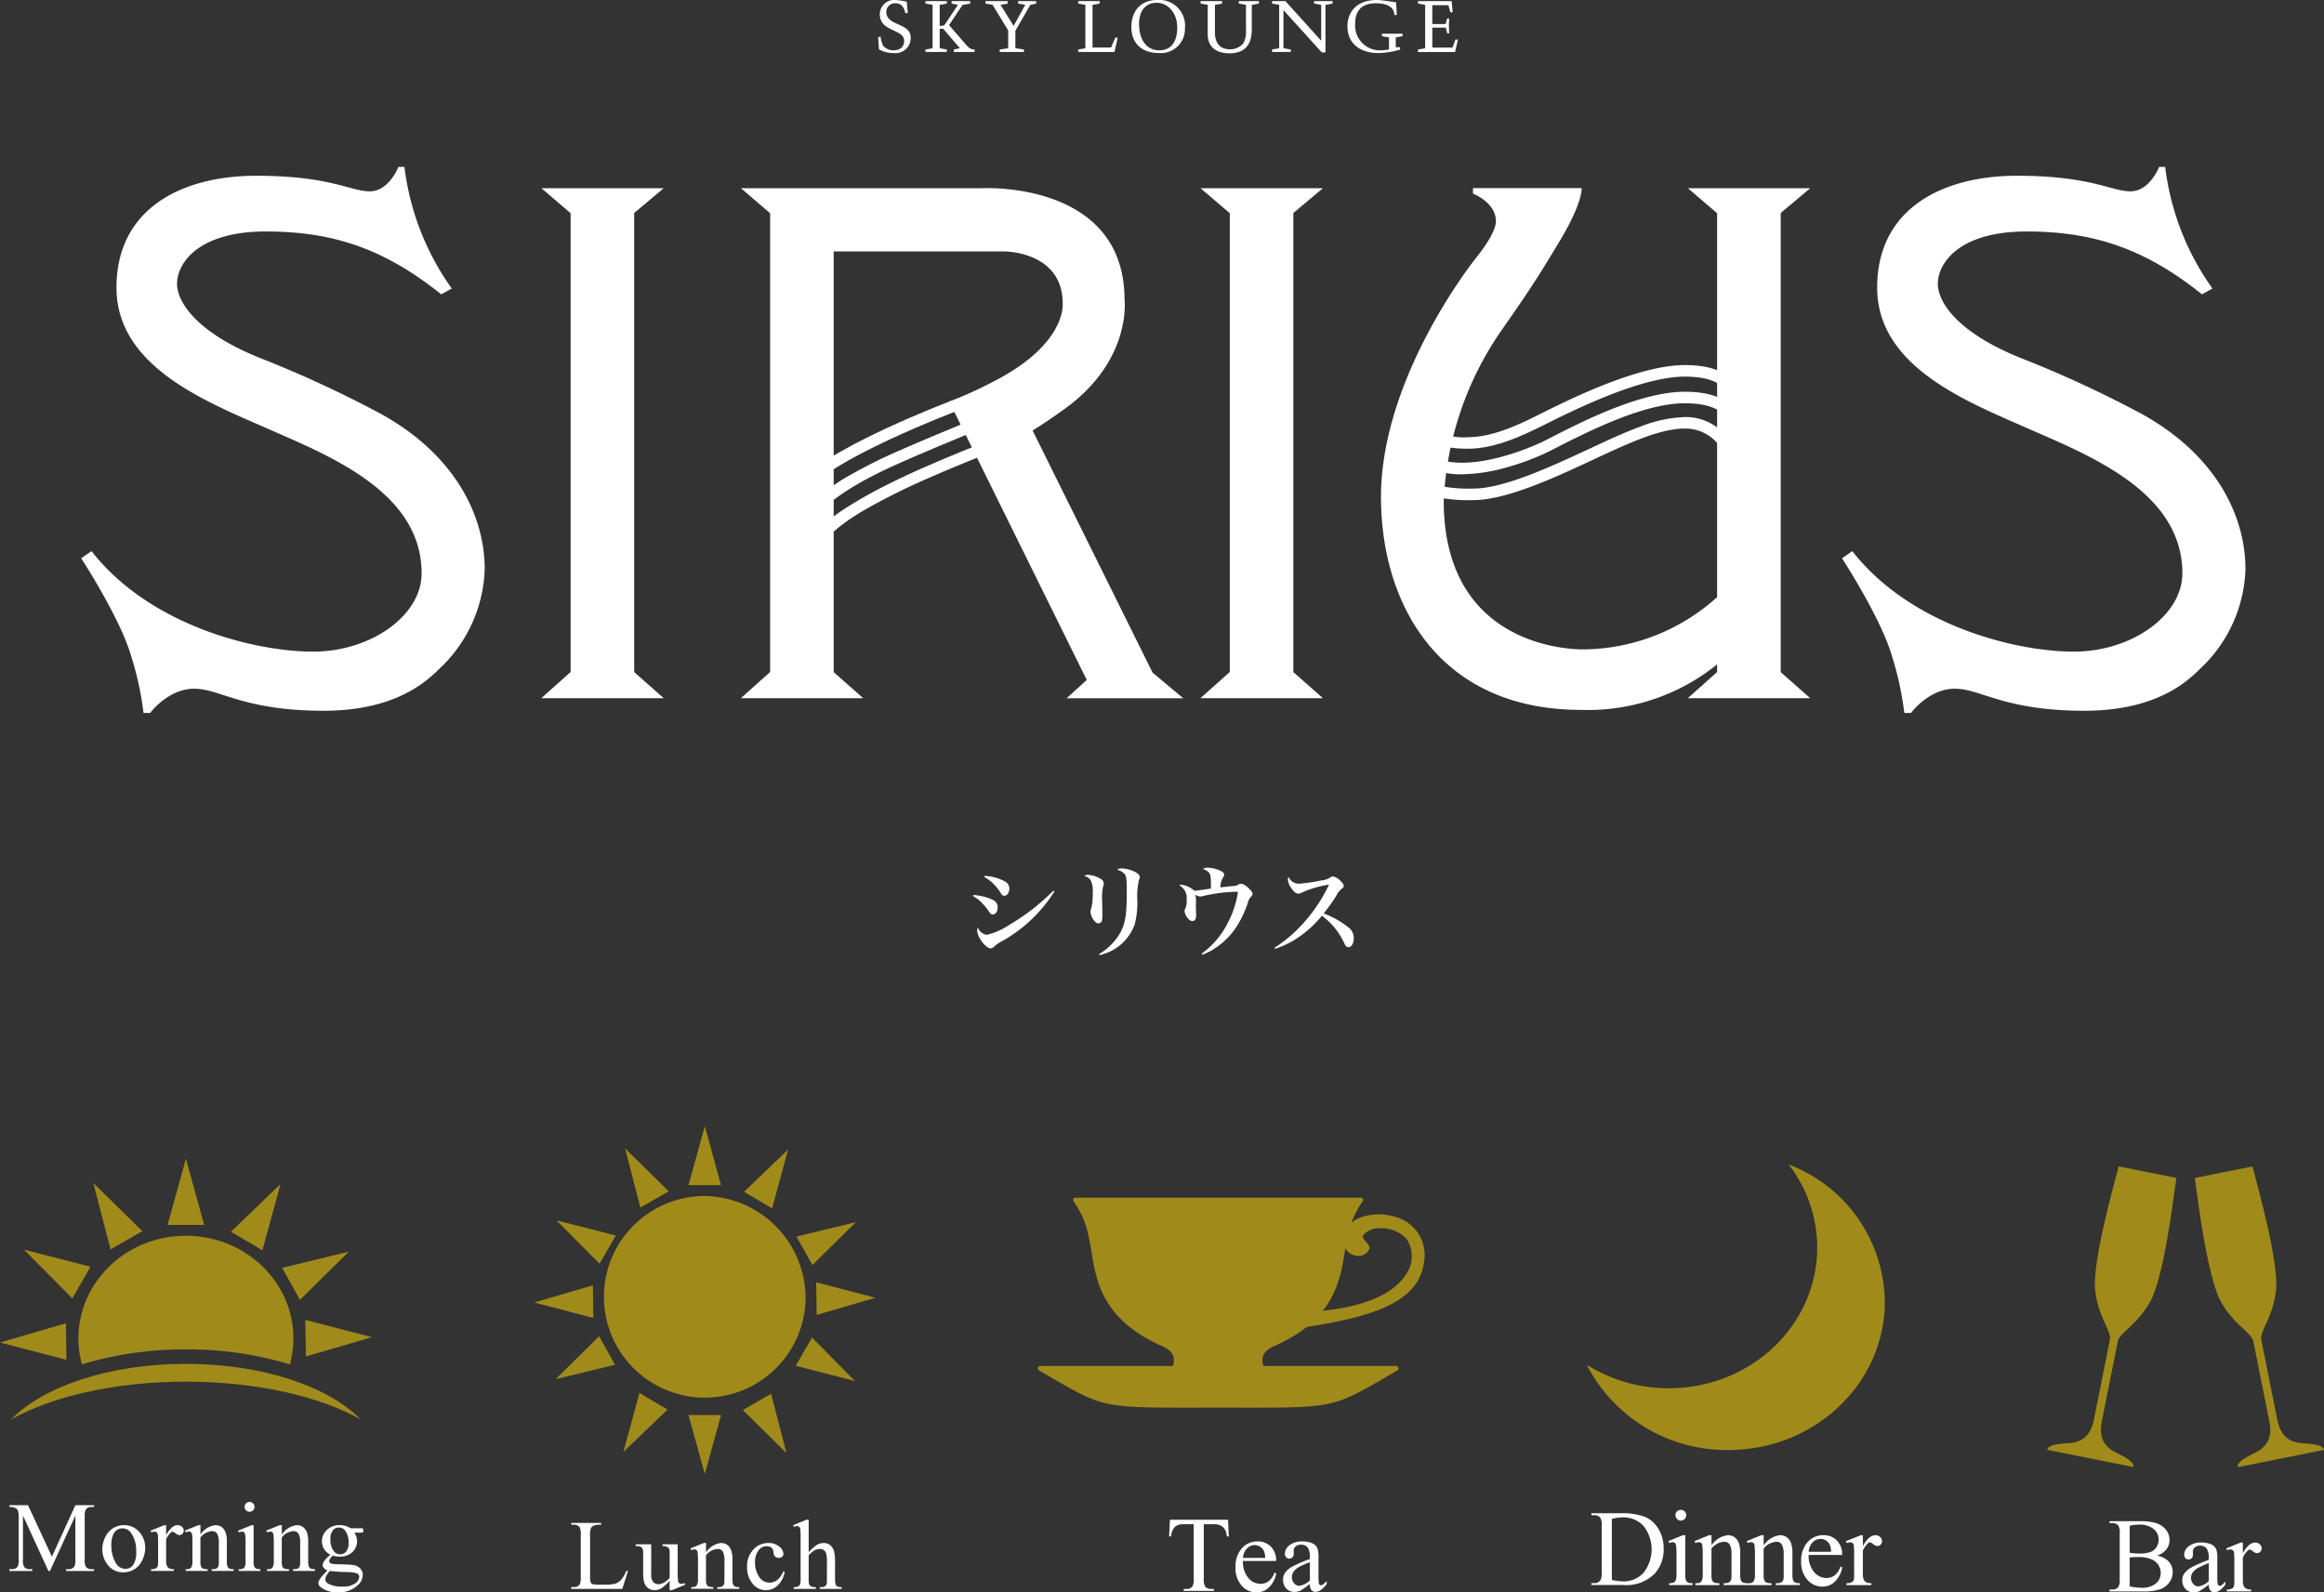 <svg xmlns="http://www.w3.org/2000/svg" width="314.871" height="215.8" viewBox="0 0 314.871 215.8">
  <rect x="0" y="0" width="314.871" height="215.8" fill="#333333" stroke="none"/>
  <g id="logo_シリウス_top" transform="translate(18105.289 17407.729)">
    <g id="グループ_19923" data-name="グループ 19923" transform="translate(-18094.289 -17407.729)">
      <g id="グループ_1653" data-name="グループ 1653" transform="translate(0 22.62)">
        <path id="パス_17199" data-name="パス 17199" d="M431.33,665.881c-2.767,0-3.639-.479-3.887-.677l1-1.2a.2.2,0,0,0-.054-.046,7.1,7.1,0,0,0,2.945.359c2.474,0,5.2-.842,9.131-2.8.128-.066.264-.136.413-.207,4.043-2.028,13.5-6.765,19.865-6.765,2.635,0,4.613.525,5.873,1.557a3.263,3.263,0,0,1,1.218,1.879l-1.549.223v.025a1.868,1.868,0,0,0-.785-1.008c-.685-.508-2.057-1.111-4.758-1.111-2.556,0-6.026.855-10.312,2.544-3.581,1.413-6.881,3.069-8.855,4.052-.145.07-.285.149-.413.206C437,664.989,434.06,665.881,431.33,665.881Z" transform="translate(-243.472 -627.691)" fill="#fff"/>
        <path id="パス_17200" data-name="パス 17200" d="M431.859,666.6a10.784,10.784,0,0,1-4.824-1.008l.694-1.4c5.464,2.7,15-1.991,15.1-2.04.351-.177.764-.384,1.194-.607,4.2-2.143,12.022-6.133,18-6.133,2.635,0,4.613.529,5.873,1.561a3.243,3.243,0,0,1,1.218,1.871l-1.549.231v.021a1.883,1.883,0,0,0-.785-1.008c-.686-.508-2.057-1.115-4.758-1.115-5.608,0-13.2,3.882-17.288,5.963-.434.223-.847.429-1.21.611a33.891,33.891,0,0,1-5.832,2.172,23.2,23.2,0,0,1-5.336.863C432.185,666.594,432.02,666.6,431.859,666.6Z" transform="translate(-244.752 -624.943)" fill="#fff"/>
        <path id="パス_17201" data-name="パス 17201" d="M433.836,667.5a21.611,21.611,0,0,1-6.942-.888l.545-1.47a20.559,20.559,0,0,0,6.4.793c4.06,0,10.453-2.965,14.69-4.923.186-.087.372-.173.553-.256.355-.165.706-.331,1.066-.5,2.057-.954,4.179-1.945,6.257-2.7a17.977,17.977,0,0,1,6.038-1.309,7.136,7.136,0,0,1,6.125,3.23l-1.35.78v0a5.07,5.07,0,0,0-1.16-1.243,5.725,5.725,0,0,0-3.614-1.21c-3.325,0-7.735,2.053-11.63,3.857-.363.174-.719.343-1.074.508-.186.083-.363.169-.553.252C444.821,664.45,438.234,667.5,433.836,667.5Z" transform="translate(-245.196 -622.345)" fill="#fff"/>
        <path id="パス_17202" data-name="パス 17202" d="M407.7,667.745l-1.243-.954c1.5-1.945,5.427-4.407,11.663-7.314,4.588-2.131,8.813-3.742,8.855-3.758l.549,1.466c-.037.013-4.217,1.6-8.751,3.717C412.856,663.657,409.032,666.023,407.7,667.745Z" transform="translate(-309.153 -624.001)" fill="#fff"/>
        <path id="パス_17203" data-name="パス 17203" d="M407.847,669.592l-1.243-.958a22.139,22.139,0,0,1,6.484-5.237,67.2,67.2,0,0,1,6.757-3.333c3.527-1.553,8.549-3.605,8.6-3.626l.591,1.446c-.05.021-5.051,2.065-8.557,3.609C417.329,662.881,410.788,665.768,407.847,669.592Z" transform="translate(-308.7 -621.751)" fill="#fff"/>
        <path id="パス_17204" data-name="パス 17204" d="M407.995,671.657l-1.326-.818a17.374,17.374,0,0,1,5.245-5.121,60.27,60.27,0,0,1,6.372-3.568l.025-.012c4.08-2.069,11.238-4.91,11.308-4.939l.582,1.458c-.07.025-7.169,2.841-11.188,4.873l-.021.008C414.912,665.611,410.287,667.956,407.995,671.657Z" transform="translate(-308.496 -619.372)" fill="#fff"/>
        <g id="グループ_1652" data-name="グループ 1652">
          <path id="パス_17205" data-name="パス 17205" d="M423.656,681.591a153.8,153.8,0,0,0-16.2-7.529c-8.751-3.428-11.568-7.607-11.568-10.2s2.627-7.074,12.064-7.074,16.313,2.585,23.731,8.52l1.425-.789a35.751,35.751,0,0,1-6.414-16.483h-.814s-1.276,3.312-3.89,3.312-5.332-2.11-15.388-2.11-18.923,4.435-18.923,15.157,12.13,15.442,20.423,19.093,20.918,8.561,20.918,19.63c0,5.708-6.843,10.61-14.719,10.61s-22.124-3.531-30-13.616l-1.4.966s5.237,8.024,6.744,13.179a42.437,42.437,0,0,1,1.7,7.785h.9s2.412-3.287,5.947-3.287,6.637,2.986,17.569,2.986,14.889-5.043,16.107-6.112a19.274,19.274,0,0,0,5.7-13.084C437.574,695.7,433.928,687.336,423.656,681.591Z" transform="translate(-382.898 -648.039)" fill="#fff"/>
          <path id="パス_17206" data-name="パス 17206" d="M481.416,681.591a153.141,153.141,0,0,0-16.206-7.529c-8.743-3.428-11.56-7.607-11.56-10.2s2.627-7.074,12.055-7.074,16.321,2.585,23.735,8.52l1.421-.789a35.642,35.642,0,0,1-6.406-16.483h-.822s-1.268,3.312-3.882,3.312-5.332-2.11-15.392-2.11-18.927,4.435-18.927,15.157,12.138,15.442,20.431,19.093,20.918,8.561,20.918,19.63c0,5.708-6.852,10.61-14.715,10.61-7.88,0-22.128-3.531-30-13.616l-1.4.966s5.237,8.024,6.744,13.179a42.456,42.456,0,0,1,1.7,7.785h.9s2.412-3.287,5.943-3.287,6.641,2.986,17.577,2.986,14.884-5.043,16.1-6.112a19.311,19.311,0,0,0,5.7-13.084C495.334,695.7,491.683,687.336,481.416,681.591Z" transform="translate(-202.1 -648.039)" fill="#fff"/>
          <path id="パス_17207" data-name="パス 17207" d="M414.576,648.738H398.008l3.956,3.39V714.3l-3.972,3.549h16.584l-4-3.537V652.1Z" transform="translate(-335.654 -645.852)" fill="#fff"/>
          <path id="パス_17208" data-name="パス 17208" d="M436.208,648.738H419.631l3.965,3.39V714.3l-3.981,3.549h16.592l-4-3.537V652.1Z" transform="translate(-267.975 -645.852)" fill="#fff"/>
          <path id="パス_17209" data-name="パス 17209" d="M444.073,681.588c1.264-.781,2.693-1.743,4.386-2.961,9.061-6.55,8.074-14.727,8.074-14.727,0-16.28-19.44-15.149-19.44-15.149H404.558l3.952,3.391v62.176l-3.973,3.548h16.586l-4-3.535V657.32h23.173s7.851,0,7.851,7.038c0,0,.611,5.484-9.358,10.581a52.731,52.731,0,0,1-6.013,2.722l18.634,37.731-2.73,2.478h15.8l-4.155-3.477Z" transform="translate(-315.169 -645.864)" fill="#fff"/>
          <path id="パス_17210" data-name="パス 17210" d="M483.694,648.747H467.12l3.957,3.391v52.025a27.307,27.307,0,0,1-17.94,7.083s-19.1.727-19.1-20.154a43.957,43.957,0,0,1,7.645-22.822c3.766-5.394,4.873-7.033,8.066-12.357s2.969-7.178,2.969-7.178H438v.748s3.106,1.194,3.106,3.729c0,0,.19,1.359-2.569,4.824s-13,17.937-13,32.548,7.925,28.86,27.1,28.86a27.87,27.87,0,0,0,18.44-6.162v1.033l-3.977,3.548h16.594l-4-3.535V652.109Z" transform="translate(-249.431 -645.861)" fill="#fff"/>
        </g>
      </g>
      <g id="グループ_1654" data-name="グループ 1654" transform="translate(107.981 0)">
        <path id="パス_17211" data-name="パス 17211" d="M413.058,644.309l-.326.054c-.161-.731-.483-1.355-1.322-1.355a1.16,1.16,0,0,0-1.26,1.2c0,1.888,3.3,1.429,3.3,3.424a2.047,2.047,0,0,1-2.276,2.119,3.822,3.822,0,0,1-2.024-.508l-.107-1.644.326-.078a4.241,4.241,0,0,0,.339,1.227,1.824,1.824,0,0,0,1.412.632c.822,0,1.441-.409,1.441-1.272,0-1.689-3.3-1.148-3.3-3.655a1.976,1.976,0,0,1,2.214-1.892,13.09,13.09,0,0,1,1.441.223Z" transform="translate(-409.044 -642.562)" fill="#fff"/>
        <path id="パス_17212" data-name="パス 17212" d="M415.633,643.1l-1.838,2.747,2.024,2.342c.607.7.785.95,1.437.966v.339h-2.821v-.339l.834-.169L413,646.341h-.471v2.643l.97.169v.339h-2.9v-.339l.966-.169V643.1l-.966-.165V642.6h2.9v.334l-.97.165v2.85c.508.008.607-.041.743-.248l1.73-2.6-.859-.165V642.6h2.523v.334Z" transform="translate(-404.193 -642.446)" fill="#fff"/>
        <path id="パス_17213" data-name="パス 17213" d="M415.651,648.984v-2.4l-2.119-3.49-.97-.165V642.6h3.011v.334l-.962.165,1.776,2.858,1.574-2.858-.966-.165V642.6h2.441v.334l-.785.165-2.028,3.511v2.375l1.16.169v.339H414.5v-.339Z" transform="translate(-398.033 -642.446)" fill="#fff"/>
        <path id="パス_17214" data-name="パス 17214" d="M415.606,649.153l.971-.169V643.1l-.971-.165V642.6h2.907v.334l-.966.165v5.79h2.511l.566-1.338h.339l-.442,1.941h-4.915Z" transform="translate(-388.505 -642.446)" fill="#fff"/>
        <path id="パス_17215" data-name="パス 17215" d="M424.61,646.4a3.258,3.258,0,0,1-3.527,3.349c-2.519,0-3.733-1.516-3.733-3.5,0-2.255,1.33-3.688,3.486-3.688A3.491,3.491,0,0,1,424.61,646.4Zm-3.477,2.978c1.838,0,2.433-1.479,2.433-3.085,0-2.061-1.338-3.358-2.771-3.358-1.479,0-2.4,1.057-2.4,2.854C418.395,647.976,419.419,649.381,421.133,649.381Z" transform="translate(-383.047 -642.562)" fill="#fff"/>
        <path id="パス_17216" data-name="パス 17216" d="M426.556,643.1v3.308c0,1.925-.793,3.262-3.011,3.262-2.073,0-2.982-1.1-2.961-2.618V643.1l-.962-.165V642.6h2.907v.334l-.966.165v3.589c-.033,1.466.549,2.441,2.061,2.441a2.357,2.357,0,0,0,1.755-.773,3.193,3.193,0,0,0,.384-1.871V643.1l-.966-.165V642.6h2.726v.334Z" transform="translate(-375.935 -642.446)" fill="#fff"/>
        <path id="パス_17217" data-name="パス 17217" d="M422.932,648.984V643.1l-.966-.165V642.6h1.809l4.849,5.369V643.1l-.966-.165V642.6h2.507v.334l-.966.165v6.451h-.5c-.665-.739-4.113-4.551-5.191-5.736v5.171l1,.169v.339h-2.544v-.339Z" transform="translate(-368.599 -642.446)" fill="#fff"/>
        <path id="パス_17218" data-name="パス 17218" d="M431.134,644.59h-.347c.008-.851-.681-1.582-2.474-1.582-1.921,0-2.829.971-2.829,2.775a3.368,3.368,0,0,0,3.519,3.6,7.821,7.821,0,0,0,1.066-.12v-1.627l-.958-.169v-.339H431.9v.339l-.917.169v1.322h.586v.33a11.1,11.1,0,0,1-2.912.467c-2.362,0-4.221-1.173-4.221-3.643,0-1.656.987-3.548,3.977-3.548.673,0,2.024.231,2.618.31Z" transform="translate(-360.859 -642.562)" fill="#fff"/>
        <path id="パス_17219" data-name="パス 17219" d="M428.691,645.7H430.5l.194-.743h.289a12.382,12.382,0,0,0,0,1.995H430.7l-.178-.76h-1.83v2.7h2.734l.392-1.078h.355l-.4,1.681h-5.018v-.339l.966-.169V643.1l-.966-.165V642.6h4.555l.14,1.52h-.31l-.264-.967h-2.185Z" transform="translate(-353.613 -642.446)" fill="#fff"/>
      </g>
      <g id="グループ_1655" data-name="グループ 1655" transform="translate(120.817 117.588)">
        <path id="パス_17220" data-name="パス 17220" d="M412.2,673.9a7.063,7.063,0,0,1,2.726.694,1.069,1.069,0,0,1,.582.987c0,.541-.285.95-.652.95-.227,0-.326-.066-.553-.434a8.664,8.664,0,0,0-1-1.206,5.61,5.61,0,0,0-1.148-.867Zm10.994-.487a19.7,19.7,0,0,1-7.091,6.736,4.518,4.518,0,0,0-1.136.8.6.6,0,0,1-.4.178c-.673,0-1.838-1.536-1.838-2.424a1.171,1.171,0,0,1,.087-.409,1.565,1.565,0,0,0,1.21,1,9.007,9.007,0,0,0,2.941-1.284,29.5,29.5,0,0,0,6.088-4.7Zm-9.445-2.11a6.339,6.339,0,0,1,2.821.8,1.041,1.041,0,0,1,.512.95c0,.528-.3.95-.665.95-.231,0-.3-.066-.586-.516a6.062,6.062,0,0,0-2.156-2.048Z" transform="translate(-412.152 -670.192)" fill="#fff"/>
        <path id="パス_17221" data-name="パス 17221" d="M416.314,671.937a3.776,3.776,0,0,1,1.8.607.721.721,0,0,1,.326.557v.029a2.356,2.356,0,0,1-.12.471,7.712,7.712,0,0,0-.112,1.685c0,.215.013.62.021,1.206.016.322.016.644.016.8a5.264,5.264,0,0,1-.037.731.513.513,0,0,1-.5.488c-.244,0-.52-.215-.743-.6a2.312,2.312,0,0,1-.339-.958.827.827,0,0,1,.074-.339,7.408,7.408,0,0,0,.231-2.2,3.219,3.219,0,0,0-.26-1.706c-.17-.3-.335-.421-.863-.652A.754.754,0,0,1,416.314,671.937ZM417.8,682.67a7.917,7.917,0,0,0,2.945-3.027c.628-1.272.8-2.379.8-5.485,0-1.532-.049-1.995-.236-2.263a1.776,1.776,0,0,0-1.069-.636.862.862,0,0,1,.623-.2,4.782,4.782,0,0,1,1.619.388c.578.273.822.5.822.814a.9.9,0,0,1-.1.355,9.662,9.662,0,0,0-.227,2.7,11.765,11.765,0,0,1-.355,3.35,6.555,6.555,0,0,1-4.745,4.142Z" transform="translate(-400.703 -670.962)" fill="#fff"/>
        <path id="パス_17222" data-name="パス 17222" d="M421.966,682.684a11.594,11.594,0,0,0,3.622-4.332,12.989,12.989,0,0,0,1.3-4.039c-.178-.012-.326-.012-.409-.012a22.35,22.35,0,0,0-4.473.607.838.838,0,0,1-.231.037,1.351,1.351,0,0,1-.661-.244,4.446,4.446,0,0,1,.07,1.276c0,.421.008.706.008.855.012.3.029.529.029.636,0,.533-.174.8-.516.8-.281,0-.595-.26-.847-.718a1.635,1.635,0,0,1-.206-.611.642.642,0,0,1,.091-.338,2.683,2.683,0,0,0,.19-1.243,1.926,1.926,0,0,0-1.016-1.941.771.771,0,0,1,.355-.066,3.392,3.392,0,0,1,1.718.81c.268-.012.268-.012,2.222-.293.012-.219.012-.3.012-.475,0-1.6-.1-1.776-1.074-2.185a.936.936,0,0,1,.574-.173,4.494,4.494,0,0,1,1.574.326c.491.186.718.388.718.632a.562.562,0,0,1-.124.339,2.34,2.34,0,0,0-.38,1.371c.846-.1,1.412-.153,1.681-.177a1.5,1.5,0,0,0,.814-.231.625.625,0,0,1,.3-.091,1.834,1.834,0,0,1,.975.578c.421.38.574.587.574.789a.485.485,0,0,1-.211.4,1.7,1.7,0,0,0-.409.777,14.638,14.638,0,0,1-1.156,2.639,9.966,9.966,0,0,1-3.254,3.535,7.9,7.9,0,0,1-1.759.913Z" transform="translate(-390.975 -671.034)" fill="#fff"/>
        <path id="パス_17223" data-name="パス 17223" d="M422.045,680.986a18.5,18.5,0,0,0,4.022-3.457,21.444,21.444,0,0,0,3.366-5.1,14.32,14.32,0,0,0-3.635,1.057.951.951,0,0,1-.512.165c-.314,0-.619-.244-.975-.764a2.259,2.259,0,0,1-.454-1.165.567.567,0,0,1,.1-.338,1.484,1.484,0,0,0,1.417.921,21.568,21.568,0,0,0,2.945-.43,2.811,2.811,0,0,0,1.317-.433.58.58,0,0,1,.368-.124,2.044,2.044,0,0,1,.987.607c.3.289.434.487.434.681a.378.378,0,0,1-.215.339,2.7,2.7,0,0,0-.785.991,25.064,25.064,0,0,1-1.71,2.4,12.282,12.282,0,0,1,3.51,2.016,1.8,1.8,0,0,1,.562,1.359c0,.69-.305,1.2-.723,1.2-.231,0-.4-.157-.558-.537a9.66,9.66,0,0,0-3.035-3.729,14.756,14.756,0,0,1-3.242,2.969,12.143,12.143,0,0,1-3.106,1.516Z" transform="translate(-381.188 -670.133)" fill="#fff"/>
      </g>
    </g>
    <g id="グループ_20019" data-name="グループ 20019" transform="translate(-18318.527 -17255.105)">
      <g id="レイヤー_1" data-name="レイヤー 1" transform="translate(490.602 5.451)">
        <g id="グループ_20043" data-name="グループ 20043" transform="translate(0)">
          <g id="グループ_20041" data-name="グループ 20041" transform="translate(8.451 48.076)">
            <path id="パス_29163" data-name="パス 29163" d="M37.84,183.521a3.054,3.054,0,0,1,1.481.675,2.091,2.091,0,0,1,.68,1.581,2.37,2.37,0,0,1-.449,1.36,2.56,2.56,0,0,1-1.231.946,7.147,7.147,0,0,1-2.39.3H31.44v-.261h.36a.967.967,0,0,0,.857-.379,2.192,2.192,0,0,0,.161-1.046v-6.15a1.913,1.913,0,0,0-.2-1.115,1.032,1.032,0,0,0-.812-.309h-.36v-.261h4.113a8.031,8.031,0,0,1,1.844.169,2.971,2.971,0,0,1,1.607.9,2.208,2.208,0,0,1,.554,1.478,2.057,2.057,0,0,1-.433,1.282,2.565,2.565,0,0,1-1.285.839Zm-3.677-.379c.172.032.371.056.594.075s.468.024.731.024a4.177,4.177,0,0,0,1.543-.22,1.64,1.64,0,0,0,.788-.677,1.876,1.876,0,0,0,.274-1,1.818,1.818,0,0,0-.68-1.425,2.96,2.96,0,0,0-1.986-.589,4.8,4.8,0,0,0-1.263.153v3.658Zm0,4.548a7.072,7.072,0,0,0,1.607.191,2.891,2.891,0,0,0,1.938-.573,1.785,1.785,0,0,0,.667-1.414,2.043,2.043,0,0,0-.3-1.067,2.012,2.012,0,0,0-.984-.806,4.253,4.253,0,0,0-1.685-.3c-.288,0-.538.005-.742.013a3.922,3.922,0,0,0-.5.048v3.9Z" transform="translate(-31.44 -178.86)" fill="#fff"/>
            <path id="パス_29164" data-name="パス 29164" d="M71.708,195.326a10.137,10.137,0,0,1-1.242.884,1.88,1.88,0,0,1-.809.175,1.446,1.446,0,0,1-1.1-.457,1.675,1.675,0,0,1-.43-1.2,1.506,1.506,0,0,1,.21-.814,2.791,2.791,0,0,1,1-.9,15.623,15.623,0,0,1,2.368-1.024v-.253a2.1,2.1,0,0,0-.3-1.32,1.1,1.1,0,0,0-.887-.358.983.983,0,0,0-.7.239.721.721,0,0,0-.269.548l.016.406a.694.694,0,0,1-.167.5.567.567,0,0,1-.43.175.543.543,0,0,1-.425-.183.712.712,0,0,1-.164-.5,1.442,1.442,0,0,1,.618-1.11,2.675,2.675,0,0,1,1.734-.505,3.006,3.006,0,0,1,1.4.288,1.324,1.324,0,0,1,.613.68,3.868,3.868,0,0,1,.126,1.236v2.183a9.792,9.792,0,0,0,.035,1.126.452.452,0,0,0,.116.277.271.271,0,0,0,.185.07.386.386,0,0,0,.2-.048,4.375,4.375,0,0,0,.57-.513v.392q-.786,1.052-1.505,1.054a.672.672,0,0,1-.546-.239,1.282,1.282,0,0,1-.212-.814Zm0-.457V192.42a13.3,13.3,0,0,0-1.368.6,2.37,2.37,0,0,0-.793.645,1.252,1.252,0,0,0-.237.736,1.2,1.2,0,0,0,.3.839.912.912,0,0,0,.694.333,2.533,2.533,0,0,0,1.4-.7Z" transform="translate(-58.268 -186.735)" fill="#fff"/>
            <path id="パス_29165" data-name="パス 29165" d="M92.554,189.64v1.446c.538-.965,1.091-1.446,1.656-1.446a.886.886,0,0,1,.637.237.719.719,0,0,1,.253.543.641.641,0,0,1-.18.462.593.593,0,0,1-.438.191.9.9,0,0,1-.548-.242.911.911,0,0,0-.454-.242.415.415,0,0,0-.271.14,3.291,3.291,0,0,0-.653.949v3.08a1.914,1.914,0,0,0,.132.806.742.742,0,0,0,.325.317,1.425,1.425,0,0,0,.667.126v.253H90.385v-.253a1.378,1.378,0,0,0,.731-.153.591.591,0,0,0,.247-.358,3.526,3.526,0,0,0,.035-.68v-2.492a10.732,10.732,0,0,0-.043-1.336.509.509,0,0,0-.169-.312.485.485,0,0,0-.3-.1,1.422,1.422,0,0,0-.495.1l-.067-.253,1.943-.785h.3Z" transform="translate(-74.493 -186.742)" fill="#fff"/>
          </g>
          <g id="グループ_20042" data-name="グループ 20042" transform="translate(0)">
            <path id="パス_29166" data-name="パス 29166" d="M6.521,16.969C7.01,20.641,8.736,22.3,8.494,23.5l-2.161,10.8c-.363,1.812-1.247,3.1-3.5,3.207s-2.75.5-2.83.9l11.674,2.336c.081-.4-.228-.954-2.269-1.919s-2.363-2.5-2-4.309l2.161-10.8c.239-1.207,2.47-2.075,4.333-5.274S17.066,4.736,17.5,1.556L9.693,0C8.867,3.1,6.029,13.3,6.521,16.969Z" transform="translate(0)" fill="#a08b1a"/>
            <path id="パス_29167" data-name="パス 29167" d="M89.1,37.533c-2.255-.108-3.142-1.4-3.5-3.207l-2.161-10.8c-.242-1.207,1.481-2.865,1.973-6.534S83.061,3.119,82.238.02L74.43,1.582c.433,3.18,1.734,13.684,3.6,16.886s4.091,4.067,4.333,5.274l2.161,10.8c.363,1.812.04,3.341-2,4.309s-2.349,1.516-2.269,1.919l11.676-2.336c-.081-.4-.575-.793-2.83-.9Z" transform="translate(-54.424 -0.015)" fill="#a08b1a"/>
          </g>
        </g>
      </g>
      <g id="レイヤー_1-2" data-name="レイヤー 1" transform="translate(428.215 5.192)">
        <g id="グループ_20040" data-name="グループ 20040" transform="translate(0 0)">
          <path id="パス_29156" data-name="パス 29156" d="M27.37-.007a18.348,18.348,0,0,1,3.86,11.243c0,10.538-8.991,19.076-20.095,19.076A20.754,20.754,0,0,1,0,27.121,21.3,21.3,0,0,0,19.192,38.682c11.706,0,21.2-9.007,21.2-20.119A20.155,20.155,0,0,0,27.368-.01Z" transform="translate(0 0.01)" fill="#a08b1a"/>
          <g id="グループ_20039" data-name="グループ 20039" transform="translate(0.629 46.8)">
            <path id="パス_29157" data-name="パス 29157" d="M2.29,192.54v-.266h.368a.97.97,0,0,0,.876-.4,2.261,2.261,0,0,0,.157-1.063v-6.284a2,2,0,0,0-.2-1.14,1.061,1.061,0,0,0-.832-.316H2.29v-.266H6.25a8.651,8.651,0,0,1,3.318.494,3.936,3.936,0,0,1,1.829,1.651,5.091,5.091,0,0,1,.692,2.667,4.87,4.87,0,0,1-1.233,3.392,5.433,5.433,0,0,1-4.218,1.521H2.29Zm2.777-.7a7.282,7.282,0,0,0,1.527.2,3.631,3.631,0,0,0,2.763-1.17,5.133,5.133,0,0,0,0-6.347,3.707,3.707,0,0,0-2.821-1.162,6.009,6.009,0,0,0-1.469.209Z" transform="translate(-2.29 -182.343)" fill="#fff"/>
            <path id="パス_29158" data-name="パス 29158" d="M43.866,184.546v5.279a2.384,2.384,0,0,0,.091.821.63.63,0,0,0,.264.3,1.432,1.432,0,0,0,.643.1v.258H41.672v-.258a1.474,1.474,0,0,0,.645-.093.656.656,0,0,0,.264-.308,2.348,2.348,0,0,0,.1-.824v-2.532a9.272,9.272,0,0,0-.063-1.384.559.559,0,0,0-.159-.319.432.432,0,0,0-.294-.091,1.463,1.463,0,0,0-.489.107l-.1-.258,1.98-.8h.316Zm-.593-3.436a.728.728,0,0,1,.514,1.241.726.726,0,0,1-1.03,0,.708.708,0,0,1-.217-.516.7.7,0,0,1,.214-.514.708.708,0,0,1,.522-.211Z" transform="translate(-31.143 -181.11)" fill="#fff"/>
            <path id="パス_29159" data-name="パス 29159" d="M57.49,195a3.106,3.106,0,0,1,2.2-1.392,1.566,1.566,0,0,1,.926.269,1.809,1.809,0,0,1,.618.884,4.131,4.131,0,0,1,.157,1.321v2.8a2.382,2.382,0,0,0,.1.846.575.575,0,0,0,.255.28,1.451,1.451,0,0,0,.648.1v.258H59.148v-.258h.137a1.1,1.1,0,0,0,.643-.14.75.75,0,0,0,.255-.412,4.238,4.238,0,0,0,.027-.673V196.2a2.711,2.711,0,0,0-.233-1.3.834.834,0,0,0-.785-.406,2.37,2.37,0,0,0-1.7.931v3.463a2.468,2.468,0,0,0,.08.824.684.684,0,0,0,.277.3,1.739,1.739,0,0,0,.714.1v.258H55.314v-.258h.143a.772.772,0,0,0,.678-.255,1.851,1.851,0,0,0,.176-.972V196.44A11.307,11.307,0,0,0,56.259,195a.635.635,0,0,0-.165-.352.436.436,0,0,0-.3-.093,1.4,1.4,0,0,0-.481.107l-.107-.258,1.98-.8H57.5v1.392Z" transform="translate(-41.219 -190.17)" fill="#fff"/>
            <path id="パス_29160" data-name="パス 29160" d="M84.23,195a3.106,3.106,0,0,1,2.2-1.392,1.566,1.566,0,0,1,.926.269,1.809,1.809,0,0,1,.618.884,4.13,4.13,0,0,1,.157,1.321v2.8a2.382,2.382,0,0,0,.1.846.575.575,0,0,0,.255.28,1.451,1.451,0,0,0,.648.1v.258H85.888v-.258h.137a1.1,1.1,0,0,0,.643-.14.75.75,0,0,0,.255-.412,4.24,4.24,0,0,0,.027-.673V196.2a2.711,2.711,0,0,0-.233-1.3.834.834,0,0,0-.785-.406,2.37,2.37,0,0,0-1.7.931v3.463a2.468,2.468,0,0,0,.08.824.684.684,0,0,0,.277.3,1.739,1.739,0,0,0,.714.1v.258H82.054v-.258H82.2a.772.772,0,0,0,.678-.255,1.851,1.851,0,0,0,.176-.972V196.44A11.307,11.307,0,0,0,83,195a.635.635,0,0,0-.165-.352.437.437,0,0,0-.3-.093,1.4,1.4,0,0,0-.481.107l-.107-.258,1.98-.8h.308v1.392Z" transform="translate(-60.889 -190.17)" fill="#fff"/>
            <path id="パス_29161" data-name="パス 29161" d="M111.359,196.272a3.376,3.376,0,0,0,.711,2.3,2.161,2.161,0,0,0,1.684.832,1.832,1.832,0,0,0,1.123-.354,2.612,2.612,0,0,0,.8-1.214l.222.143a3.415,3.415,0,0,1-.873,1.788,2.337,2.337,0,0,1-1.815.807,2.653,2.653,0,0,1-2.027-.923,3.532,3.532,0,0,1-.843-2.477,3.744,3.744,0,0,1,.865-2.628,2.816,2.816,0,0,1,2.167-.942,2.419,2.419,0,0,1,1.815.728,2.673,2.673,0,0,1,.709,1.947h-4.54Zm0-.415h3.04a2.934,2.934,0,0,0-.148-.89,1.451,1.451,0,0,0-.536-.632,1.354,1.354,0,0,0-.744-.231,1.479,1.479,0,0,0-1.063.461,2.014,2.014,0,0,0-.549,1.288Z" transform="translate(-81.913 -190.17)" fill="#fff"/>
            <path id="パス_29162" data-name="パス 29162" d="M134.742,193.62V195.1c.549-.986,1.115-1.478,1.692-1.478a.9.9,0,0,1,.651.242.735.735,0,0,1,.258.555.655.655,0,0,1-.184.472.606.606,0,0,1-.448.195.923.923,0,0,1-.56-.247.931.931,0,0,0-.464-.247.425.425,0,0,0-.277.143,3.362,3.362,0,0,0-.667.969v3.147a1.956,1.956,0,0,0,.135.824.759.759,0,0,0,.332.324,1.456,1.456,0,0,0,.681.129v.258h-3.364v-.258a1.408,1.408,0,0,0,.747-.157.6.6,0,0,0,.253-.365,3.6,3.6,0,0,0,.036-.695v-2.546a10.965,10.965,0,0,0-.044-1.365.521.521,0,0,0-.173-.319.5.5,0,0,0-.31-.1,1.453,1.453,0,0,0-.505.107l-.069-.258,1.986-.8h.3Z" transform="translate(-97.958 -190.184)" fill="#fff"/>
          </g>
        </g>
      </g>
      <g id="レイヤー_1-3" data-name="レイヤー 1" transform="translate(353.845 9.688)">
        <g id="グループ_20038" data-name="グループ 20038" transform="translate(-0.001 0)">
          <g id="グループ_20036" data-name="グループ 20036" transform="translate(17.794 43.648)">
            <path id="パス_29150" data-name="パス 29150" d="M73.345,160.33l.106,2.26h-.27a2.791,2.791,0,0,0-.212-.852,1.425,1.425,0,0,0-.588-.607,2.039,2.039,0,0,0-.964-.2H70.059V168.3a1.956,1.956,0,0,0,.193,1.108,1.067,1.067,0,0,0,.83.3h.335v.264H67.328v-.264h.34a.976.976,0,0,0,.868-.37,2.167,2.167,0,0,0,.155-1.037v-7.367H67.535a3.264,3.264,0,0,0-.961.1,1.347,1.347,0,0,0-.632.52,2.079,2.079,0,0,0-.313,1.037h-.27l.114-2.26h7.87Z" transform="translate(-65.36 -160.33)" fill="#fff"/>
            <path id="パス_29151" data-name="パス 29151" d="M99.41,173.749a3.346,3.346,0,0,0,.705,2.276,2.142,2.142,0,0,0,1.669.825,1.816,1.816,0,0,0,1.113-.351,2.589,2.589,0,0,0,.792-1.2l.221.142a3.385,3.385,0,0,1-.866,1.772,2.316,2.316,0,0,1-1.8.8,2.63,2.63,0,0,1-2.009-.915,3.51,3.51,0,0,1-.836-2.456,3.707,3.707,0,0,1,.858-2.605,2.791,2.791,0,0,1,2.148-.934,2.4,2.4,0,0,1,1.8.721,2.639,2.639,0,0,1,.7,1.93h-4.5Zm0-.411h3.014a2.911,2.911,0,0,0-.147-.882,1.439,1.439,0,0,0-.531-.626,1.365,1.365,0,0,0-.738-.229,1.469,1.469,0,0,0-1.054.46A2,2,0,0,0,99.41,173.338Z" transform="translate(-89.405 -168.168)" fill="#fff"/>
            <path id="パス_29152" data-name="パス 29152" d="M125.693,176.876a10.606,10.606,0,0,1-1.258.9,1.945,1.945,0,0,1-.819.177,1.472,1.472,0,0,1-1.111-.46,1.7,1.7,0,0,1-.436-1.217,1.539,1.539,0,0,1,.212-.825,2.826,2.826,0,0,1,1.013-.909,16.11,16.11,0,0,1,2.4-1.037v-.256a2.124,2.124,0,0,0-.308-1.337,1.111,1.111,0,0,0-.9-.362,1,1,0,0,0-.711.242.73.73,0,0,0-.272.555l.016.411a.7.7,0,0,1-.169.5.567.567,0,0,1-.436.18.55.55,0,0,1-.43-.185.728.728,0,0,1-.166-.506,1.465,1.465,0,0,1,.626-1.124,2.694,2.694,0,0,1,1.756-.512,3.044,3.044,0,0,1,1.421.291,1.341,1.341,0,0,1,.621.689,3.917,3.917,0,0,1,.128,1.252v2.213a9.918,9.918,0,0,0,.035,1.141.458.458,0,0,0,.117.28.283.283,0,0,0,.188.071.367.367,0,0,0,.2-.052,4.339,4.339,0,0,0,.577-.517v.4q-.8,1.066-1.525,1.067a.689.689,0,0,1-.553-.242,1.3,1.3,0,0,1-.215-.825Zm0-.463v-2.48a13.458,13.458,0,0,0-1.386.6,2.434,2.434,0,0,0-.8.653,1.27,1.27,0,0,0-.24.749,1.218,1.218,0,0,0,.3.849.923.923,0,0,0,.7.338,2.565,2.565,0,0,0,1.421-.711Z" transform="translate(-106.632 -168.175)" fill="#fff"/>
          </g>
          <g id="グループ_20037" data-name="グループ 20037">
            <path id="パス_29153" data-name="パス 29153" d="M129.837,13.9a1.926,1.926,0,0,1-1.233-.828,2.27,2.27,0,0,1-.318-1.944,3.813,3.813,0,0,1,1.661-2.1,6.976,6.976,0,0,1,4.579-.544,7.245,7.245,0,0,1,.855.21,5.35,5.35,0,0,1,3.768,6.177c-.759,5.752-7.9,7.612-17.908,9.011L119.32,21.56c7.054.253,14.976-.9,17.562-5.352a4.2,4.2,0,0,0-.035-4.481,4.47,4.47,0,0,0-3.569-1.511,2.828,2.828,0,0,0-2.243.811c-.5.5.321.874.662,1.546s-.721,1.644-1.859,1.326Z" transform="translate(-86.837 -6.067)" fill="#a08b1a"/>
            <path id="パス_29154" data-name="パス 29154" d="M56.579,0H17.87a.3.3,0,0,0-.231.493,12.26,12.26,0,0,1,2.093,5.074c.9,3.809.4,10.389,9.92,14.556,2.183.956,1.584,2.371,1.187,3.414-.773,2.044.376,2.311,5.932,2.336h.9c5.559-.027,6.705-.291,5.932-2.336-.395-1.043-1-2.458,1.187-3.414,9.523-4.171,9.022-10.751,9.92-14.556A12.24,12.24,0,0,1,56.808.493.3.3,0,0,0,56.577,0Z" transform="translate(-12.784 0)" fill="#a08b1a"/>
            <path id="パス_29155" data-name="パス 29155" d="M48.588,83.76H.291c-.218,0-.411.449-.2.569,9.4,5.423,7.81,5.08,24.349,5.08s14.946.34,24.349-5.08c.21-.12.016-.569-.2-.569Z" transform="translate(0.001 -60.957)" fill="#a08b1a"/>
          </g>
        </g>
      </g>
      <g id="レイヤー_1-4" data-name="レイヤー 1" transform="translate(285.612 0)">
        <g id="グループ_20034" data-name="グループ 20034">
          <g id="グループ_20032" data-name="グループ 20032">
            <path id="パス_29132" data-name="パス 29132" d="M64.793,51.6A13.663,13.663,0,1,1,51.136,37.49,13.881,13.881,0,0,1,64.793,51.6Z" transform="translate(-28.022 -28.029)" fill="#a08b1a"/>
            <g id="グループ_20025" data-name="グループ 20025">
              <g id="グループ_20023" data-name="グループ 20023" transform="translate(20.909)">
                <path id="パス_29133" data-name="パス 29133" d="M80.1,0,77.89,7.985H82.3Z" transform="translate(-77.89)" fill="#a08b1a"/>
                <path id="パス_29134" data-name="パス 29134" d="M80.1,149.6,77.89,141.62H82.3Z" transform="translate(-77.89 -102.473)" fill="#a08b1a"/>
              </g>
              <g id="グループ_20024" data-name="グループ 20024" transform="translate(0 21.156)">
                <path id="パス_29135" data-name="パス 29135" d="M0,81.027l8.02,2.092L7.954,78.7Z" transform="translate(0 -78.291)" fill="#a08b1a"/>
                <path id="パス_29136" data-name="パス 29136" d="M149.5,79.172,141.546,81.5l-.066-4.416Z" transform="translate(-103.271 -77.08)" fill="#a08b1a"/>
              </g>
            </g>
            <g id="グループ_20028" data-name="グループ 20028" transform="translate(3.033 3.144)">
              <g id="グループ_20026" data-name="グループ 20026" transform="translate(9.051)">
                <path id="パス_29137" data-name="パス 29137" d="M113.688,12.46l-5.978,5.746,3.8,2.246Z" transform="translate(-91.36 -12.46)" fill="#a08b1a"/>
                <path id="パス_29138" data-name="パス 29138" d="M42.92,137.755,45.1,129.76l3.8,2.256Z" transform="translate(-42.92 -96.75)" fill="#a08b1a"/>
              </g>
              <g id="グループ_20027" data-name="グループ 20027" transform="translate(0 9.619)">
                <path id="パス_29139" data-name="パス 29139" d="M12.02,43.82,17.847,49.7l2.2-3.826Z" transform="translate(-12.02 -43.82)" fill="#a08b1a"/>
                <path id="パス_29140" data-name="パス 29140" d="M138.515,112.633l-8.025-2.067,2.2-3.826Z" transform="translate(-98.087 -90.862)" fill="#a08b1a"/>
              </g>
            </g>
            <g id="グループ_20031" data-name="グループ 20031" transform="translate(2.9 3.008)">
              <g id="グループ_20029" data-name="グループ 20029" transform="translate(0 9.988)">
                <path id="パス_29141" data-name="パス 29141" d="M138.963,44.75l-8.053,1.963,2.153,3.859Z" transform="translate(-98.268 -44.75)" fill="#a08b1a"/>
                <path id="パス_29142" data-name="パス 29142" d="M11.49,111.9l5.9-5.814,2.153,3.856Z" transform="translate(-11.49 -90.61)" fill="#a08b1a"/>
              </g>
              <g id="グループ_20030" data-name="グループ 20030" transform="translate(9.417)">
                <path id="パス_29143" data-name="パス 29143" d="M43.84,11.92l2.079,8.02,3.828-2.206Z" transform="translate(-43.84 -11.92)" fill="#a08b1a"/>
                <path id="パス_29144" data-name="パス 29144" d="M112.965,138.21l-5.905-5.824,3.826-2.206Z" transform="translate(-91.106 -96.928)" fill="#a08b1a"/>
              </g>
            </g>
          </g>
          <g id="グループ_20033" data-name="グループ 20033" transform="translate(5.024 53.33)">
            <path id="パス_29145" data-name="パス 29145" d="M27.377,206l.217.045-.765,2.425H19.91v-.245h.336a.906.906,0,0,0,.813-.368,2.166,2.166,0,0,0,.136-.977v-5.766a1.856,1.856,0,0,0-.184-1.047.974.974,0,0,0-.765-.29H19.91v-.245h4.045v.245a2.479,2.479,0,0,0-1,.131.814.814,0,0,0-.391.348,2.923,2.923,0,0,0-.106,1.009v5.615a1.826,1.826,0,0,0,.106.752.471.471,0,0,0,.245.2,4.183,4.183,0,0,0,1.027.066h.651a4.723,4.723,0,0,0,1.443-.151,1.884,1.884,0,0,0,.76-.538A4.411,4.411,0,0,0,27.38,206Z" transform="translate(-19.91 -199.098)" fill="#fff"/>
            <path id="パス_29146" data-name="パス 29146" d="M57.276,211.022v3.657a9.136,9.136,0,0,0,.05,1.282.563.563,0,0,0,.159.326.382.382,0,0,0,.255.093,1.178,1.178,0,0,0,.459-.111l.093.23-1.807.744h-.3v-1.279A5.414,5.414,0,0,1,55,217.024a1.825,1.825,0,0,1-.863.217,1.38,1.38,0,0,1-.878-.293,1.527,1.527,0,0,1-.517-.755,4.594,4.594,0,0,1-.144-1.3v-2.7a1.343,1.343,0,0,0-.093-.593.608.608,0,0,0-.273-.255,1.623,1.623,0,0,0-.656-.081v-.245h2.115v4.04a1.518,1.518,0,0,0,.293,1.108,1.02,1.02,0,0,0,.709.262,1.484,1.484,0,0,0,.644-.179,3.511,3.511,0,0,0,.853-.679v-3.419a.955.955,0,0,0-.189-.694,1.208,1.208,0,0,0-.782-.194v-.245h2.057Z" transform="translate(-42.857 -207.689)" fill="#fff"/>
            <path id="パス_29147" data-name="パス 29147" d="M80.685,211.592a2.854,2.854,0,0,1,2.024-1.279,1.444,1.444,0,0,1,.85.247,1.662,1.662,0,0,1,.568.813,3.8,3.8,0,0,1,.144,1.214v2.577a2.189,2.189,0,0,0,.093.777.528.528,0,0,0,.235.257,1.333,1.333,0,0,0,.6.093v.237H82.209v-.237h.126a1.012,1.012,0,0,0,.591-.129.689.689,0,0,0,.235-.379,3.893,3.893,0,0,0,.025-.618v-2.471a2.491,2.491,0,0,0-.215-1.2.766.766,0,0,0-.722-.373,2.177,2.177,0,0,0-1.562.856v3.182a2.268,2.268,0,0,0,.073.757.629.629,0,0,0,.255.28,1.6,1.6,0,0,0,.656.088v.237H78.686v-.237h.131a.71.71,0,0,0,.623-.235,1.7,1.7,0,0,0,.162-.893v-2.241a10.39,10.39,0,0,0-.048-1.325.583.583,0,0,0-.151-.323.4.4,0,0,0-.273-.086,1.282,1.282,0,0,0-.442.1l-.1-.237,1.819-.737h.283v1.279Z" transform="translate(-62.433 -207.158)" fill="#fff"/>
            <path id="パス_29148" data-name="パス 29148" d="M111.908,214.244a3.263,3.263,0,0,1-.954,1.835,2.278,2.278,0,0,1-3.369-.222,3.389,3.389,0,0,1-.765-2.332,3.168,3.168,0,0,1,.848-2.314,2.708,2.708,0,0,1,2.031-.891,2.233,2.233,0,0,1,1.466.472,1.305,1.305,0,0,1,.573.979.545.545,0,0,1-.162.406.625.625,0,0,1-.452.154.7.7,0,0,1-.585-.25,1.043,1.043,0,0,1-.149-.527.867.867,0,0,0-.267-.593.947.947,0,0,0-.638-.2,1.31,1.31,0,0,0-1.06.487,2.577,2.577,0,0,0-.535,1.706,3.489,3.489,0,0,0,.53,1.908,1.631,1.631,0,0,0,1.433.828,1.73,1.73,0,0,0,1.161-.442,2.975,2.975,0,0,0,.707-1.1l.189.093Z" transform="translate(-82.995 -207.166)" fill="#fff"/>
            <path id="パス_29149" data-name="パス 29149" d="M131.2,197.82v4.416a5.113,5.113,0,0,1,1.161-1.032,1.81,1.81,0,0,1,.855-.227,1.414,1.414,0,0,1,.886.283,1.686,1.686,0,0,1,.545.891,6.338,6.338,0,0,1,.124,1.542v2.135a2.259,2.259,0,0,0,.093.785.5.5,0,0,0,.222.25,1.278,1.278,0,0,0,.58.093v.237H132.7v-.237h.136a.983.983,0,0,0,.585-.129.672.672,0,0,0,.232-.379,5.331,5.331,0,0,0,.02-.618v-2.135a5.087,5.087,0,0,0-.1-1.3.885.885,0,0,0-.326-.464.926.926,0,0,0-.54-.154,1.548,1.548,0,0,0-.671.172,3.193,3.193,0,0,0-.835.691v3.19a2.526,2.526,0,0,0,.068.772.583.583,0,0,0,.257.255,1.463,1.463,0,0,0,.649.1v.237h-2.993v-.237a1.306,1.306,0,0,0,.633-.126.473.473,0,0,0,.212-.25,2.28,2.28,0,0,0,.078-.752v-5.464a9.259,9.259,0,0,0-.048-1.272.567.567,0,0,0-.151-.323.408.408,0,0,0-.275-.086,1.62,1.62,0,0,0-.449.106l-.091-.23,1.8-.737h.305Z" transform="translate(-99.032 -197.82)" fill="#fff"/>
          </g>
        </g>
      </g>
      <g id="レイヤー_1-5" data-name="レイヤー 1" transform="translate(213.239 4.408)">
        <g id="グループ_20022" data-name="グループ 20022">
          <g id="グループ_20020" data-name="グループ 20020">
            <g id="グループ_20019-2" data-name="グループ 20019">
              <path id="パス_29116" data-name="パス 29116" d="M90.105,0,87.63,8.965h4.953Z" transform="translate(-64.92)" fill="#a08b1a"/>
              <path id="パス_29117" data-name="パス 29117" d="M0,91.151,9,93.5,8.93,88.54Z" transform="translate(0 -66.243)" fill="#a08b1a"/>
              <path id="パス_29118" data-name="パス 29118" d="M168.175,89.067l-8.932,2.611-.073-4.959Z" transform="translate(-117.802 -64.881)" fill="#a08b1a"/>
              <path id="パス_29119" data-name="パス 29119" d="M127.3,13.67l-6.711,6.449,4.263,2.523Z" transform="translate(-89.301 -10.227)" fill="#a08b1a"/>
              <path id="パス_29120" data-name="パス 29120" d="M12.93,48.95l6.543,6.608,2.468-4.3Z" transform="translate(-9.674 -36.623)" fill="#a08b1a"/>
              <path id="パス_29121" data-name="パス 29121" d="M155.731,50l-9.041,2.2,2.415,4.331Z" transform="translate(-108.465 -37.409)" fill="#a08b1a"/>
              <path id="パス_29122" data-name="パス 29122" d="M48.73,13.06l2.337,9,4.3-2.475Z" transform="translate(-36.087 -9.771)" fill="#a08b1a"/>
            </g>
            <path id="パス_29123" data-name="パス 29123" d="M56.746,56.877A47.9,47.9,0,0,1,70.827,58.9a13.215,13.215,0,0,0,.487-3.5c0-7.691-6.52-13.924-14.566-13.924S42.18,47.713,42.18,55.4a13.322,13.322,0,0,0,.482,3.5A47.923,47.923,0,0,1,56.746,56.877Z" transform="translate(-31.558 -31.034)" fill="#a08b1a"/>
            <path id="パス_29124" data-name="パス 29124" d="M53.389,117.895c-4.359-4.452-13.305-7.515-23.659-7.515s-19.3,3.062-23.659,7.515c5.565-3.105,14.09-5.1,23.659-5.1S47.823,114.79,53.389,117.895Z" transform="translate(-4.541 -82.583)" fill="#a08b1a"/>
          </g>
          <g id="グループ_20021" data-name="グループ 20021" transform="translate(1.269 46.51)">
            <path id="パス_29125" data-name="パス 29125" d="M10.326,190.327l-3.445-7.5v5.958a1.793,1.793,0,0,0,.179,1.025.973.973,0,0,0,.768.277h.315v.244H5.04v-.244h.315a.908.908,0,0,0,.8-.343,2.011,2.011,0,0,0,.144-.959v-5.827a2.059,2.059,0,0,0-.131-.854.717.717,0,0,0-.337-.317,1.82,1.82,0,0,0-.793-.128v-.244H7.566l3.236,6.978,3.183-6.978h2.526v.244H16.2a.912.912,0,0,0-.808.342,2.012,2.012,0,0,0-.144.96v5.827a1.78,1.78,0,0,0,.184,1.025.973.973,0,0,0,.768.277h.31v.244H12.723v-.244h.315a.9.9,0,0,0,.8-.343,2.011,2.011,0,0,0,.144-.959v-5.958l-3.44,7.5h-.217Z" transform="translate(-5.04 -180.974)" fill="#fff"/>
            <path id="パス_29126" data-name="パス 29126" d="M56.414,192.183a2.669,2.669,0,0,1,2.2,1.04,3.183,3.183,0,0,1,.705,2.04,3.823,3.823,0,0,1-.388,1.637,2.759,2.759,0,0,1-2.584,1.67,2.558,2.558,0,0,1-2.166-1.085,3.37,3.37,0,0,1-.677-2.052,3.629,3.629,0,0,1,.41-1.647,2.812,2.812,0,0,1,1.083-1.211,2.773,2.773,0,0,1,1.42-.393Zm-.2.428a1.384,1.384,0,0,0-.7.207,1.448,1.448,0,0,0-.569.728,3.517,3.517,0,0,0-.219,1.335,4.64,4.64,0,0,0,.524,2.269,1.554,1.554,0,0,0,1.378.954,1.287,1.287,0,0,0,1.053-.526,2.986,2.986,0,0,0,.413-1.808,4.121,4.121,0,0,0-.69-2.526,1.425,1.425,0,0,0-1.189-.632Z" transform="translate(-40.913 -189.032)" fill="#fff"/>
            <path id="パス_29127" data-name="パス 29127" d="M80.893,192.19v1.355c.5-.9,1.022-1.355,1.551-1.355a.83.83,0,0,1,.6.222.674.674,0,0,1,.237.509.6.6,0,0,1-.169.433.555.555,0,0,1-.41.179.846.846,0,0,1-.514-.227.854.854,0,0,0-.426-.227.389.389,0,0,0-.254.131,3.083,3.083,0,0,0-.612.889v2.886a1.793,1.793,0,0,0,.123.756.7.7,0,0,0,.3.3,1.335,1.335,0,0,0,.625.118v.237H78.86v-.237a1.291,1.291,0,0,0,.685-.144.553.553,0,0,0,.232-.335,3.3,3.3,0,0,0,.033-.637v-2.334a10.056,10.056,0,0,0-.04-1.252.477.477,0,0,0-.159-.292.454.454,0,0,0-.285-.093,1.333,1.333,0,0,0-.463.1l-.063-.237,1.821-.735H80.9Z" transform="translate(-59.66 -189.04)" fill="#fff"/>
            <path id="パス_29128" data-name="パス 29128" d="M98.68,193.459a2.848,2.848,0,0,1,2.02-1.277,1.441,1.441,0,0,1,.849.247,1.659,1.659,0,0,1,.567.811,3.787,3.787,0,0,1,.144,1.211v2.571a2.184,2.184,0,0,0,.093.776.527.527,0,0,0,.234.257,1.331,1.331,0,0,0,.594.093v.237H100.2v-.237h.126a1.01,1.01,0,0,0,.589-.128.687.687,0,0,0,.234-.378,3.881,3.881,0,0,0,.025-.617V194.56a2.486,2.486,0,0,0-.214-1.194.764.764,0,0,0-.72-.373,2.173,2.173,0,0,0-1.559.854v3.176a2.263,2.263,0,0,0,.073.755.627.627,0,0,0,.254.28,1.6,1.6,0,0,0,.655.088v.237H96.686v-.237h.131a.708.708,0,0,0,.622-.234,1.7,1.7,0,0,0,.161-.892v-2.236a10.37,10.37,0,0,0-.048-1.322.582.582,0,0,0-.151-.322.4.4,0,0,0-.272-.086,1.279,1.279,0,0,0-.441.1l-.1-.237,1.816-.735h.282v1.277Z" transform="translate(-72.796 -189.032)" fill="#fff"/>
            <path id="パス_29129" data-name="パス 29129" d="M126.665,182.83v4.84a2.186,2.186,0,0,0,.083.753.578.578,0,0,0,.242.279,1.312,1.312,0,0,0,.589.093v.237h-2.926V188.8a1.352,1.352,0,0,0,.592-.086.6.6,0,0,0,.242-.282,2.153,2.153,0,0,0,.088-.755v-2.322a8.5,8.5,0,0,0-.058-1.269.513.513,0,0,0-.146-.292.4.4,0,0,0-.269-.083,1.341,1.341,0,0,0-.448.1l-.093-.237,1.816-.735h.29Zm-.544-3.15a.668.668,0,0,1,.471,1.138.666.666,0,0,1-.944,0,.649.649,0,0,1-.2-.473.641.641,0,0,1,.2-.471.649.649,0,0,1,.478-.194Z" transform="translate(-93.576 -179.68)" fill="#fff"/>
            <path id="パス_29130" data-name="パス 29130" d="M140.28,193.459a2.848,2.848,0,0,1,2.02-1.277,1.441,1.441,0,0,1,.849.247,1.659,1.659,0,0,1,.567.811,3.788,3.788,0,0,1,.144,1.211v2.571a2.185,2.185,0,0,0,.093.776.527.527,0,0,0,.234.257,1.331,1.331,0,0,0,.594.093v.237H141.8v-.237h.126a1.009,1.009,0,0,0,.589-.128.687.687,0,0,0,.234-.378,3.893,3.893,0,0,0,.025-.617V194.56a2.486,2.486,0,0,0-.214-1.194.765.765,0,0,0-.72-.373,2.173,2.173,0,0,0-1.559.854v3.176a2.265,2.265,0,0,0,.073.755.627.627,0,0,0,.254.28,1.6,1.6,0,0,0,.655.088v.237h-2.979v-.237h.131a.708.708,0,0,0,.622-.234,1.7,1.7,0,0,0,.161-.892v-2.236a10.364,10.364,0,0,0-.048-1.322.583.583,0,0,0-.151-.322.4.4,0,0,0-.272-.086,1.279,1.279,0,0,0-.441.1l-.1-.237,1.816-.735h.282v1.277Z" transform="translate(-103.374 -189.032)" fill="#fff"/>
            <path id="パス_29131" data-name="パス 29131" d="M167.844,196.194a1.982,1.982,0,0,1-.849-.753,2.012,2.012,0,0,1-.3-1.068,2.057,2.057,0,0,1,.675-1.539,2.4,2.4,0,0,1,1.728-.645,2.629,2.629,0,0,1,1.491.421h1.277a1.8,1.8,0,0,1,.327.015.116.116,0,0,1,.068.055.426.426,0,0,1,.038.212.581.581,0,0,1-.033.237.122.122,0,0,1-.07.053,1.467,1.467,0,0,1-.33.02h-.783a2.032,2.032,0,0,1-.277,2.652,2.436,2.436,0,0,1-1.728.6,3.428,3.428,0,0,1-.914-.131,1.723,1.723,0,0,0-.39.436.708.708,0,0,0-.1.32.314.314,0,0,0,.108.217.793.793,0,0,0,.426.151c.121.018.431.033.922.045q1.356.034,1.755.093a1.652,1.652,0,0,1,.977.453,1.234,1.234,0,0,1,.365.907,1.907,1.907,0,0,1-.7,1.4,3.763,3.763,0,0,1-2.677.959,3.836,3.836,0,0,1-2.143-.572c-.33-.219-.491-.448-.491-.685a.742.742,0,0,1,.071-.315,3.6,3.6,0,0,1,.461-.677c.03-.04.254-.277.67-.71a2.116,2.116,0,0,1-.483-.365.545.545,0,0,1-.141-.365,1.1,1.1,0,0,1,.186-.539,4.259,4.259,0,0,1,.866-.874Zm-.068,2.2a3.412,3.412,0,0,0-.466.625,1.117,1.117,0,0,0-.159.534.665.665,0,0,0,.38.551,3.63,3.63,0,0,0,1.9.408,2.862,2.862,0,0,0,1.748-.418,1.156,1.156,0,0,0,.562-.891.494.494,0,0,0-.337-.486,4.394,4.394,0,0,0-1.352-.171,21.774,21.774,0,0,1-2.277-.151Zm1.211-5.885a1.028,1.028,0,0,0-.816.388,1.813,1.813,0,0,0-.327,1.191,2.557,2.557,0,0,0,.448,1.612,1.055,1.055,0,0,0,.869.433,1.036,1.036,0,0,0,.821-.375,1.783,1.783,0,0,0,.322-1.176,2.629,2.629,0,0,0-.453-1.637,1.041,1.041,0,0,0-.861-.433Z" transform="translate(-124.346 -189.04)" fill="#fff"/>
          </g>
        </g>
      </g>
    </g>
  </g>
</svg>
